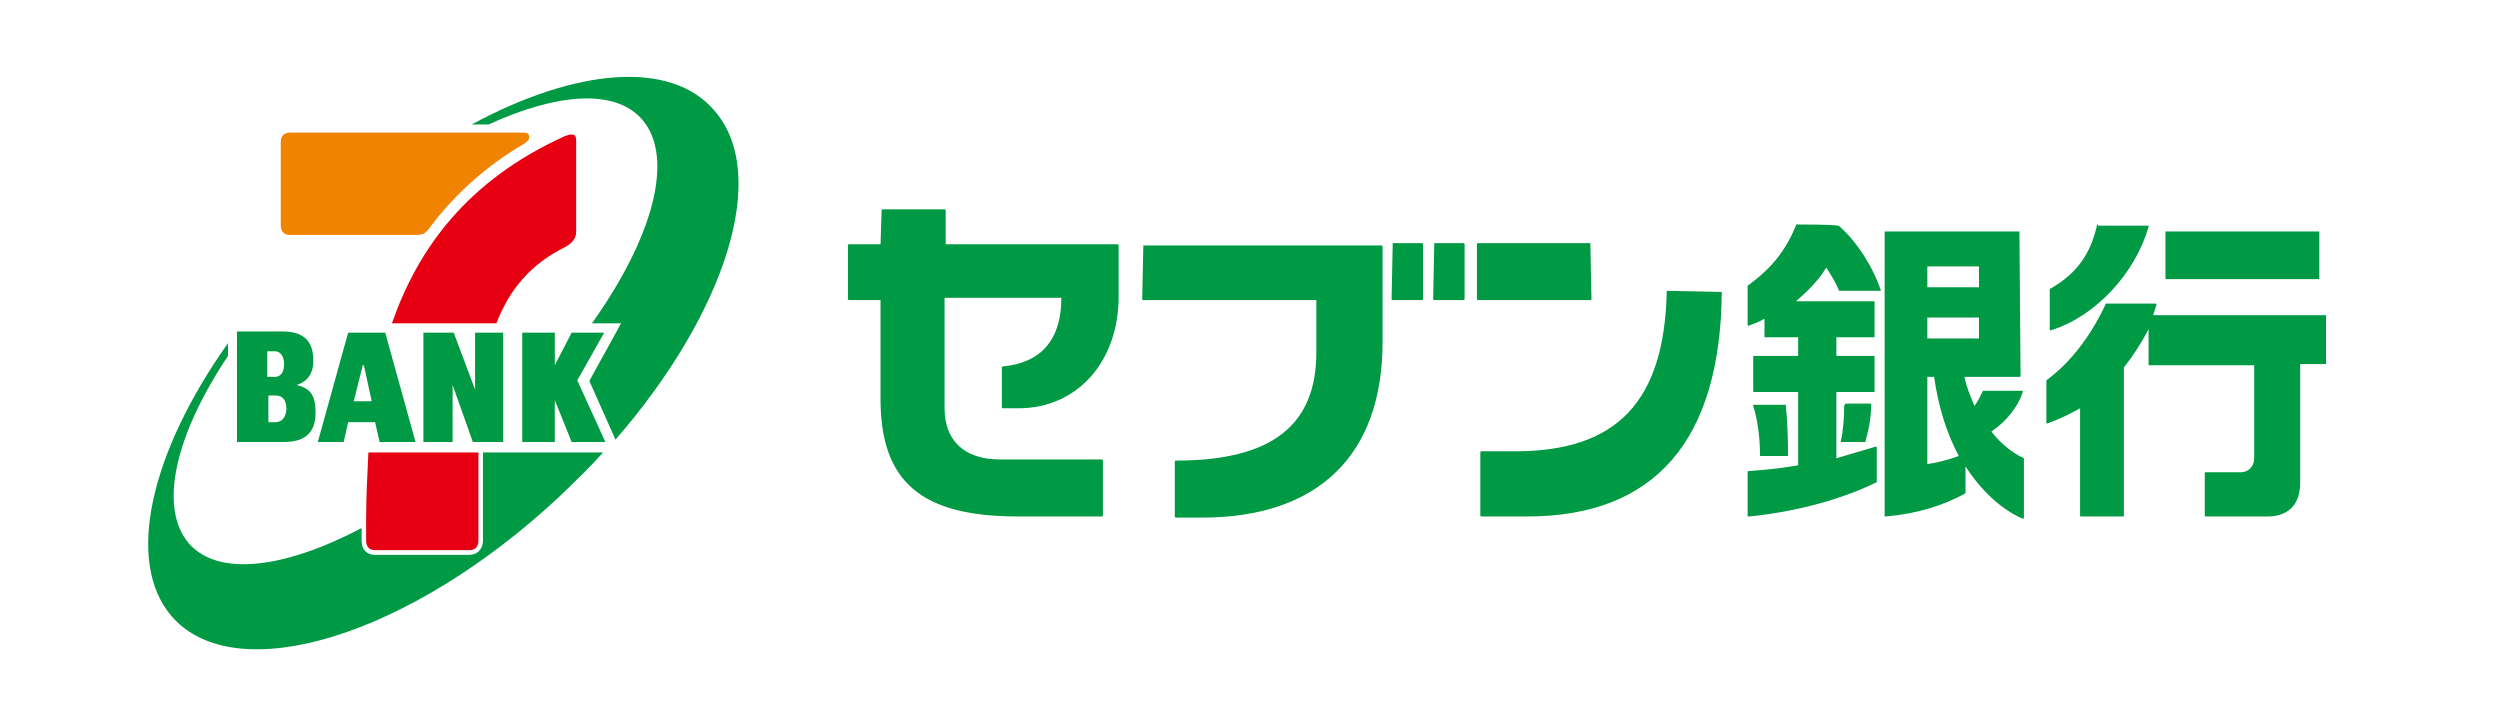 <svg width="62" height="18" viewBox="0 0 62 18" fill="none" xmlns="http://www.w3.org/2000/svg">
<g clip-path="url(#clip0_212_824)">
<path d="M12.116 3.087C13.815 2.308 15.264 2.192 15.932 2.971C16.74 3.923 16.183 5.913 14.679 8.019H15.403L14.623 9.433V9.462L15.264 10.904C17.993 7.76 19.108 4.327 17.715 2.74C16.628 1.471 14.261 1.702 11.698 3.087H12.116ZM11.977 11.221V13.414C11.977 13.615 11.837 13.76 11.643 13.76H9.303C9.108 13.76 8.968 13.644 8.968 13.414V13.096C7.046 14.106 5.403 14.308 4.679 13.471C3.927 12.577 4.345 10.789 5.654 8.827V8.51C3.732 11.221 3.091 13.933 4.261 15.289C5.849 17.106 10.166 15.779 13.871 12.317C14.261 11.942 14.623 11.596 14.957 11.221H11.977C12.005 11.192 11.977 11.192 11.977 11.221ZM9.553 8.25L10.305 10.961H9.414L9.303 10.471H8.634L8.523 10.961H7.882L8.634 8.25H9.553ZM9.219 9.952L9.024 9.058H8.996L8.773 9.952H9.219ZM7.353 9.548C7.631 9.462 7.771 9.26 7.771 8.942C7.771 8.452 7.52 8.221 7.019 8.221H5.877V10.961H7.046C7.492 10.961 7.826 10.789 7.826 10.24C7.826 9.865 7.743 9.635 7.353 9.548ZM6.656 8.712H6.824C6.963 8.712 7.046 8.856 7.046 9.029C7.046 9.26 6.935 9.346 6.824 9.346H6.629V8.712H6.656ZM6.796 10.471H6.656V9.808H6.824C7.019 9.808 7.102 9.923 7.102 10.154C7.074 10.471 6.879 10.471 6.796 10.471ZM14.985 8.25H14.177L13.759 9.058V8.25H12.952V10.961H13.759V9.923L14.177 10.961H15.013L14.316 9.433L14.985 8.25ZM11.782 8.25V9.663L11.252 8.25H10.5V10.961H11.225V9.548L11.726 10.961H12.478V8.25H11.782Z" fill="#009944"/>
<path d="M12.311 8.019H9.72C10.361 6.173 11.587 4.471 14.01 3.375C14.094 3.346 14.177 3.317 14.233 3.346C14.289 3.375 14.289 3.433 14.289 3.548V5.683C14.289 5.798 14.289 5.856 14.233 5.942C14.177 6.029 14.121 6.058 14.038 6.115C13.147 6.548 12.617 7.212 12.311 8.019ZM9.136 11.221C9.108 11.798 9.08 12.346 9.08 12.865V13.414C9.08 13.558 9.163 13.644 9.303 13.644H11.643C11.782 13.644 11.865 13.558 11.865 13.414V11.221H9.136C9.136 11.192 9.136 11.192 9.136 11.221Z" fill="#E60012"/>
<path d="M10.222 5.827H7.186C7.047 5.827 6.963 5.74 6.963 5.596V3.519C6.963 3.375 7.047 3.289 7.186 3.289H12.896C13.035 3.289 13.119 3.289 13.119 3.375C13.147 3.462 13.063 3.519 12.98 3.577C12.088 4.096 11.308 4.789 10.695 5.596C10.612 5.712 10.556 5.769 10.501 5.798C10.417 5.827 10.361 5.827 10.222 5.827Z" fill="#F08300"/>
<path d="M39.441 6.058L39.469 7.413C39.469 7.413 39.469 7.442 39.441 7.442H36.656C36.656 7.442 36.628 7.442 36.628 7.413V6.058C36.628 6.058 36.628 6.029 36.656 6.029H39.441V6.058ZM41.336 7.212C41.28 9.952 40.11 11.192 37.575 11.192H36.739C36.739 11.192 36.712 11.192 36.712 11.221V12.779C36.712 12.779 36.712 12.808 36.739 12.808H37.882C41.029 12.808 42.672 10.933 42.7 7.24L41.336 7.212ZM34.539 6.058L34.511 7.413C34.511 7.413 34.511 7.442 34.539 7.442H35.263C35.263 7.442 35.291 7.442 35.291 7.413V6.058C35.291 6.058 35.291 6.029 35.263 6.029H34.539V6.058ZM35.57 6.058L35.542 7.413C35.542 7.413 35.542 7.442 35.57 7.442H36.294C36.294 7.442 36.322 7.442 36.322 7.413V6.058C36.322 6.058 36.322 6.029 36.294 6.029H35.57V6.058ZM28.355 6.058L28.327 7.413C28.327 7.413 28.327 7.442 28.355 7.442H32.645V8.74C32.645 10.558 31.531 11.423 29.163 11.423C29.163 11.423 29.135 11.423 29.135 11.452V12.808C29.135 12.808 29.135 12.837 29.163 12.837H29.804C32.701 12.837 34.288 11.279 34.288 8.481V6.115C34.288 6.115 34.288 6.087 34.261 6.087H28.355V6.058ZM21.865 5.192L21.837 6.058H21.057C21.057 6.058 21.029 6.058 21.029 6.087V7.413C21.029 7.413 21.029 7.442 21.057 7.442H21.837V9.894C21.837 11.942 22.84 12.808 25.236 12.808H27.325C27.325 12.808 27.352 12.808 27.352 12.779V11.423C27.352 11.423 27.352 11.394 27.325 11.394H24.79C23.926 11.394 23.425 10.933 23.425 10.125V7.385H26.322C26.322 8.423 25.82 9 24.873 9.087C24.873 9.087 24.846 9.087 24.846 9.115V10.096C24.846 10.096 24.846 10.125 24.873 10.125H25.263C26.712 10.125 27.742 8.971 27.742 7.356V6.087C27.742 6.087 27.742 6.058 27.715 6.058H23.453V5.221C23.453 5.221 23.453 5.192 23.425 5.192H21.865ZM53.731 5.74C53.703 5.74 53.703 5.74 53.703 5.769V6.894C53.703 6.923 53.703 6.923 53.731 6.923H57.491C57.519 6.923 57.519 6.923 57.519 6.894V5.769C57.519 5.74 57.519 5.74 57.491 5.74H53.731ZM52.227 7.529C51.837 8.365 51.335 9 50.75 9.433V10.471C50.75 10.5 50.75 10.5 50.778 10.5C51.029 10.414 51.335 10.269 51.586 10.125V12.779C51.586 12.808 51.586 12.808 51.614 12.808H52.645C52.672 12.808 52.672 12.808 52.672 12.779V9.115C52.895 8.827 53.09 8.538 53.285 8.163V9.029C53.285 9.058 53.285 9.058 53.313 9.058H55.904V11.365C55.904 11.567 55.764 11.712 55.569 11.712H54.706C54.678 11.712 54.678 11.712 54.678 11.74V12.779C54.678 12.808 54.678 12.808 54.706 12.808H56.238C56.795 12.808 57.045 12.462 57.045 11.971V9.029H57.658C57.686 9.029 57.686 9.029 57.686 9V7.846C57.686 7.817 57.686 7.817 57.658 7.817H53.397L53.48 7.558C53.48 7.529 53.48 7.529 53.452 7.529H52.227ZM52.032 5.567C52.004 5.567 52.004 5.567 52.004 5.596C51.837 6.317 51.502 6.779 50.862 7.154C50.834 7.154 50.834 7.154 50.834 7.183V8.163C50.834 8.192 50.834 8.192 50.862 8.192C51.976 7.846 52.951 6.779 53.285 5.625C53.285 5.596 53.285 5.596 53.257 5.596H52.032V5.567ZM50.082 5.74C50.11 5.74 50.11 5.74 50.082 5.74L50.11 9.317C50.11 9.346 50.11 9.346 50.082 9.346H48.717C48.773 9.606 48.856 9.808 48.968 10.067C49.051 9.952 49.107 9.837 49.163 9.721C49.163 9.721 49.163 9.692 49.191 9.692H50.138C50.165 9.692 50.165 9.692 50.165 9.721C50.054 10.067 49.776 10.442 49.386 10.702C49.608 10.99 49.887 11.221 50.193 11.365V12.837C50.193 12.865 50.165 12.865 50.165 12.865C49.636 12.635 49.135 12.173 48.745 11.567V12.231C48.188 12.548 47.491 12.75 46.767 12.808C46.739 12.808 46.739 12.808 46.739 12.779V5.769C46.739 5.74 46.739 5.74 46.767 5.74H50.082ZM47.798 7.125H49.079V6.606H47.798V7.125ZM47.798 8.394H49.079V7.875H47.798V8.394ZM47.798 11.51C48.021 11.481 48.355 11.394 48.578 11.308C48.271 10.731 48.076 10.096 47.965 9.346H47.798V11.51ZM43.508 10.039C43.48 10.039 43.48 10.039 43.48 10.067C43.592 10.414 43.648 10.875 43.648 11.279C43.648 11.308 43.648 11.308 43.675 11.308H44.316C44.344 11.308 44.344 11.308 44.344 11.279C44.344 10.817 44.316 10.298 44.288 10.067C44.288 10.039 44.288 10.039 44.26 10.039H43.508ZM45.764 10.039C45.737 10.039 45.736 10.039 45.736 10.067C45.736 10.356 45.709 10.702 45.653 10.933C45.653 10.962 45.653 10.962 45.681 10.962H46.238C46.266 10.962 46.266 10.962 46.266 10.933C46.322 10.731 46.405 10.414 46.405 10.039C46.405 10.01 46.405 10.01 46.377 10.01H45.764V10.039ZM44.567 5.567C44.539 5.567 44.539 5.567 44.539 5.596C44.288 6.202 43.954 6.635 43.369 7.067C43.341 7.067 43.341 7.096 43.341 7.096V8.048C43.341 8.077 43.341 8.077 43.369 8.077C43.508 8.019 43.62 7.99 43.759 7.904V8.337C43.759 8.365 43.759 8.365 43.787 8.365H44.594V8.827H43.508C43.48 8.827 43.48 8.827 43.48 8.856V9.692C43.48 9.721 43.48 9.721 43.508 9.721H44.594V11.539C44.121 11.625 43.731 11.654 43.369 11.683C43.341 11.683 43.341 11.683 43.341 11.712V12.779C43.341 12.808 43.341 12.808 43.397 12.808C44.511 12.692 45.625 12.404 46.517 11.971C46.544 11.971 46.544 11.942 46.544 11.942V11.106C46.544 11.077 46.544 11.077 46.517 11.077C46.21 11.164 45.848 11.279 45.542 11.365V9.721H46.461C46.489 9.721 46.489 9.721 46.489 9.692V8.856C46.489 8.827 46.489 8.827 46.461 8.827H45.542V8.365H46.461C46.489 8.365 46.489 8.365 46.489 8.337V7.5C46.489 7.471 46.489 7.471 46.461 7.471H44.539C44.845 7.212 45.124 6.923 45.291 6.635C45.402 6.808 45.514 6.981 45.597 7.183C45.597 7.212 45.625 7.212 45.625 7.212H46.6C46.656 7.212 46.656 7.212 46.628 7.154C46.461 6.663 46.071 6 45.597 5.596H45.569C45.486 5.567 44.567 5.567 44.567 5.567Z" fill="#009944"/>
</g>
<defs>
<clipPath id="clip0_212_824">
<rect width="61.364" height="18" fill="white"/>
</clipPath>
</defs>
</svg>

